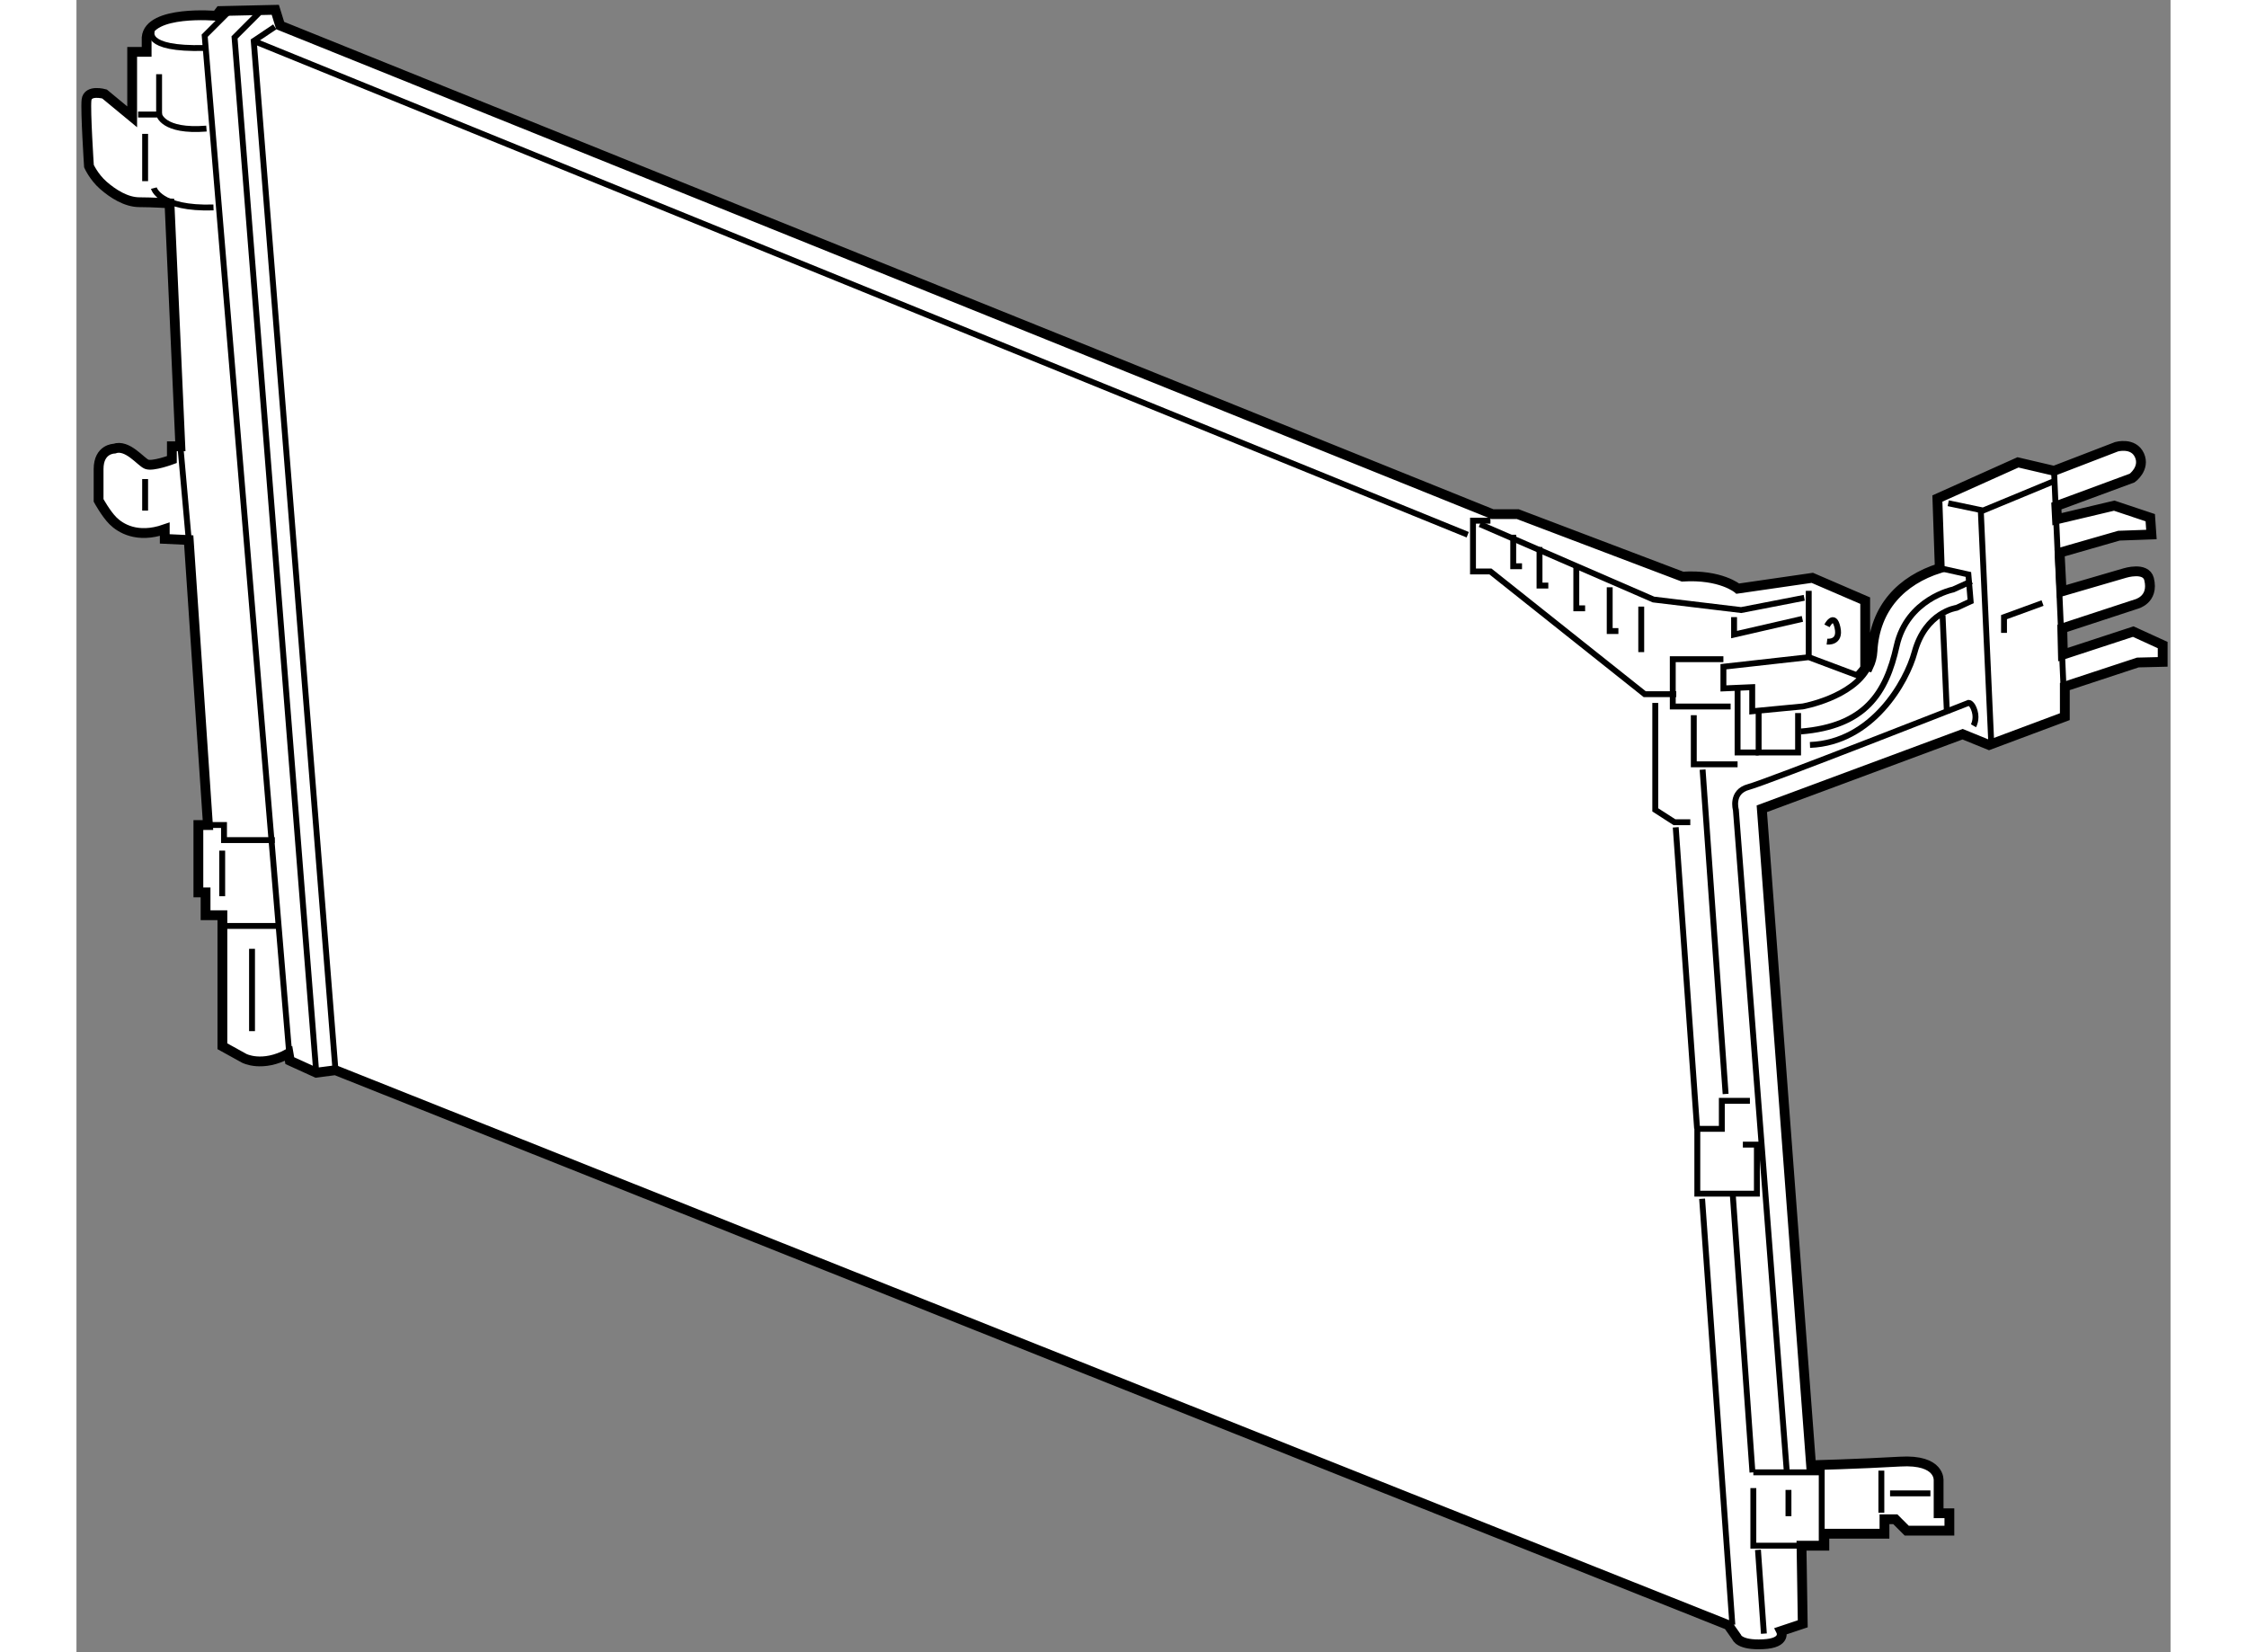 <?xml version="1.0" encoding="utf-8"?>
<!-- Generator: Adobe Illustrator 15.1.0, SVG Export Plug-In . SVG Version: 6.00 Build 0)  -->
<!DOCTYPE svg PUBLIC "-//W3C//DTD SVG 1.1//EN" "http://www.w3.org/Graphics/SVG/1.1/DTD/svg11.dtd">
<svg version="1.1" xmlns="http://www.w3.org/2000/svg" xmlns:xlink="http://www.w3.org/1999/xlink" x="0px" y="0px" width="244.8px"
	 height="180px" viewBox="12.629 86.779 106.718 84.2" enable-background="new 0 0 244.8 180" xml:space="preserve">
	
<rect x="12.629" y="86.779" width="106.718" height="84.2" fill="#808080" stroke="none"/>
	
<g><path fill="#FFFFFF" stroke="#000000" stroke-width="0.5" d="M103.958,120.745c0.112-0.237,0.184-0.494,0.2-0.783
			c0.122-2.206,1.471-3.612,3.429-4.23l-0.122-3.547l4.108-1.843l1.838,0.43l3.187-1.227c0,0,0.854-0.243,1.164,0.432
			c0.305,0.674-0.369,1.163-0.369,1.163l-3.865,1.428l0.034,0.671l2.915-0.691l1.837,0.614l0.059,0.857l-1.654,0.059l-3.022,0.868
			l0.1,1.976l3.227-0.941c0,0,1.063-0.331,1.228,0.306c0.267,1.073-0.674,1.285-0.674,1.285l-3.747,1.229l0.032,1.339l3.584-1.174
			l1.5,0.686v0.858l-1.266,0.031l-3.721,1.226v1.534l-3.861,1.443l-1.349-0.549l-10.232,3.8l2.511,33.456
			c0,0,2.456-0.065,4.536-0.186c2.084-0.124,1.963,0.979,1.963,0.979v1.653h0.549v0.887h-2.174l-0.581-0.581h-0.553v0.737h-3.064
			v0.61h-1.164l0.063,3.981l-1.105,0.369c0,0,0.309,0.615-0.918,0.673c-1.227,0.063-1.347-0.367-1.347-0.367l-0.429-0.611
			l-70.977-28.276l-0.979,0.126l-1.349-0.614l-0.062-0.364c-1.348,0.736-2.265,0.243-2.265,0.243l-1.107-0.612v-6.678h-0.858v-1.164
			h-0.366v-3.432h0.488l-0.979-14.524l-1.222-0.058v-0.492c-1.413,0.492-2.271-0.063-2.639-0.429
			c-0.368-0.369-0.733-1.041-0.733-1.041s0-0.549,0-1.594c0-1.039,0.796-1.043,0.796-1.043c0.674-0.242,1.349,0.674,1.654,0.796
			c0.309,0.123,1.285-0.24,1.285-0.24v-0.677h0.431l-0.553-12.38c0,0-0.859-0.058-1.532-0.058c-0.675,0-1.35-0.432-1.839-0.86
			c-0.49-0.429-0.733-0.979-0.733-0.979s-0.184-2.815-0.125-3.37c0.063-0.551,0.92-0.305,0.92-0.305l1.407,1.163v-3.311h0.738
			v-0.732c0.125-1.412,3.554-1.105,3.554-1.105l0.185-0.243l2.817-0.063l0.248,0.802l61.782,24.9h1.291l8.393,3.184
			c1.961-0.124,2.819,0.612,2.819,0.612l3.796-0.55l2.696,1.163v3.308L103.958,120.745z"></path><path fill="none" stroke="#000000" stroke-width="0.3" d="M103.77,120.718c-0.084,0.097-0.407,0.471-0.407,0.471l-2.453-0.919
			l-4.349,0.487v1.105l1.468-0.064v1.229l2.576-0.247c0,0,2.541-0.452,3.329-1.986"></path><line fill="none" stroke="#000000" stroke-width="0.3" x1="113.411" y1="110.771" x2="113.96" y2="123.333"></line><line fill="none" stroke="#000000" stroke-width="0.3" x1="109.672" y1="112.673" x2="110.221" y2="124.863"></line><path fill="none" stroke="#000000" stroke-width="0.3" d="M107.729,118.132c0.084,1.854,0.164,3.738,0.223,5.009"></path><polyline fill="none" stroke="#000000" stroke-width="0.3" points="108.018,112.425 109.795,112.796 113.347,111.326 		"></polyline><path fill="none" stroke="#000000" stroke-width="0.3" d="M107.587,115.731l1.458,0.324l0.115,1.368l-0.715,0.332
			c0,0-1.581,0.204-2.143,2.268c-0.406,1.496-2.145,4.597-5.33,4.719"></path><path fill="none" stroke="#000000" stroke-width="0.3" d="M109.304,123.765c0,0,0.184-0.312,0.063-0.738
			c-0.125-0.431-0.305-0.431-0.305-0.431s-10.295,4.044-11.217,4.289c-0.921,0.243-0.649,1.166-0.649,1.166l2.591,33.674"></path><path fill="none" stroke="#000000" stroke-width="0.3" d="M109.207,116.398l-0.937,0.423c0,0-2.345,0.468-2.881,2.882
			c-0.535,2.41-1.608,4.087-4.889,4.354"></path><polyline fill="none" stroke="#000000" stroke-width="0.3" points="100.366,123.118 100.366,125.127 98.356,125.127 
			98.356,123.026 		"></polyline><line fill="none" stroke="#000000" stroke-width="0.3" x1="100.909" y1="120.27" x2="100.909" y2="116.889"></line><polyline fill="none" stroke="#000000" stroke-width="0.3" points="84.688,113.314 83.799,113.314 83.799,115.902 84.688,115.902 
			92.549,122.155 94.157,122.155 		"></polyline><polyline fill="none" stroke="#000000" stroke-width="0.3" points="96.928,122.784 93.98,122.784 93.98,120.373 96.56,120.373 		
			"></polyline><polyline fill="none" stroke="#000000" stroke-width="0.3" points="84.153,113.493 92.997,117.332 97.464,117.869 100.68,117.244 
					"></polyline><line fill="none" stroke="#000000" stroke-width="0.3" x1="92.373" y1="117.692" x2="92.373" y2="120.012"></line><polyline fill="none" stroke="#000000" stroke-width="0.3" points="90.766,116.708 90.766,118.938 91.209,118.938 		"></polyline><polyline fill="none" stroke="#000000" stroke-width="0.3" points="89.064,115.549 89.064,117.78 89.513,117.78 		"></polyline><polyline fill="none" stroke="#000000" stroke-width="0.3" points="87.189,114.655 87.189,116.621 87.637,116.621 		"></polyline><polyline fill="none" stroke="#000000" stroke-width="0.3" points="85.849,114.03 85.849,115.636 86.297,115.636 		"></polyline><polyline fill="none" stroke="#000000" stroke-width="0.3" points="97.104,118.229 97.104,119.118 100.586,118.318 		"></polyline><path fill="none" stroke="#000000" stroke-width="0.3" d="M101.839,118.673c0,0,0.361-0.713,0.536,0.091
			c0.18,0.803-0.536,0.713-0.536,0.713"></path><polyline fill="none" stroke="#000000" stroke-width="0.3" points="112.825,117.512 110.861,118.229 110.861,119.032 		"></polyline><polyline fill="none" stroke="#000000" stroke-width="0.3" points="98.356,125.127 97.283,125.127 97.283,121.888 		"></polyline><polyline fill="none" stroke="#000000" stroke-width="0.3" points="95.051,123.227 95.051,125.73 97.283,125.73 		"></polyline><polyline fill="none" stroke="#000000" stroke-width="0.3" points="93.088,122.602 93.088,128.051 94.068,128.682 94.873,128.682 
					"></polyline><path fill="none" stroke="#000000" stroke-width="0.3" d="M98.322,165.763c0.189,2.639,0.301,4.269,0.301,4.269"></path><path fill="none" stroke="#000000" stroke-width="0.3" d="M97.028,147.519c0.36,5.094,0.725,10.224,1.013,14.297"></path><path fill="none" stroke="#000000" stroke-width="0.3" d="M95.5,126c0,0,0.541,7.627,1.173,16.53"></path><path fill="none" stroke="#000000" stroke-width="0.3" d="M95.475,147.87c0.775,10.904,1.542,21.712,1.542,21.712"></path><path fill="none" stroke="#000000" stroke-width="0.3" d="M94.131,128.941c0.248,3.485,0.658,9.244,1.088,15.349"></path><polyline fill="none" stroke="#000000" stroke-width="0.3" points="97.911,142.879 96.48,142.879 96.48,144.307 95.231,144.307 
			95.231,147.61 98.267,147.61 98.267,145.111 97.552,145.111 		"></polyline><polyline fill="none" stroke="#000000" stroke-width="0.3" points="98.086,161.812 101.571,161.812 101.571,165.389 		"></polyline><line fill="none" stroke="#000000" stroke-width="0.3" x1="99.876" y1="162.708" x2="99.876" y2="164.047"></line><polyline fill="none" stroke="#000000" stroke-width="0.3" points="100.542,165.55 98.086,165.55 98.086,162.615 		"></polyline><line fill="none" stroke="#000000" stroke-width="0.3" x1="104.61" y1="163.869" x2="104.61" y2="161.725"></line><line fill="none" stroke="#000000" stroke-width="0.3" x1="105.054" y1="162.884" x2="107.11" y2="162.884"></line><polyline fill="none" stroke="#000000" stroke-width="0.3" points="22.736,88.148 21.663,88.866 25.829,141.318 		"></polyline><line fill="none" stroke="#000000" stroke-width="0.3" x1="21.663" y1="88.866" x2="83.53" y2="114.03"></line><polyline fill="none" stroke="#000000" stroke-width="0.3" points="21.932,87.437 20.685,88.685 24.85,141.444 		"></polyline><polyline fill="none" stroke="#000000" stroke-width="0.3" points="20.324,87.437 19.163,88.598 23.501,140.83 		"></polyline><path fill="none" stroke="#000000" stroke-width="0.3" d="M16.485,88.328c0,0-0.537,0.984,2.678,0.895"></path><line fill="none" stroke="#000000" stroke-width="0.3" x1="16.128" y1="93.601" x2="16.128" y2="96.011"></line><path fill="none" stroke="#000000" stroke-width="0.3" d="M15.77,92.616h1.07c0,0,0.182,0.897,2.413,0.716"></path><line fill="none" stroke="#000000" stroke-width="0.3" x1="16.84" y1="92.616" x2="16.84" y2="90.561"></line><path fill="none" stroke="#000000" stroke-width="0.3" d="M16.573,96.366c0,0,0.273,1.071,3.039,0.985"></path><line fill="none" stroke="#000000" stroke-width="0.3" x1="16.128" y1="111.192" x2="16.128" y2="112.801"></line><line fill="none" stroke="#000000" stroke-width="0.3" x1="17.925" y1="109.521" x2="18.352" y2="114.299"></line><polyline fill="none" stroke="#000000" stroke-width="0.3" points="19.332,128.823 20.148,128.823 20.148,129.592 22.736,129.592 
					"></polyline><line fill="none" stroke="#000000" stroke-width="0.3" x1="20.056" y1="130.129" x2="20.056" y2="132.452"></line><line fill="none" stroke="#000000" stroke-width="0.3" x1="20.237" y1="133.967" x2="22.827" y2="133.967"></line><line fill="none" stroke="#000000" stroke-width="0.3" x1="21.576" y1="135.132" x2="21.576" y2="139.328"></line></g>


</svg>